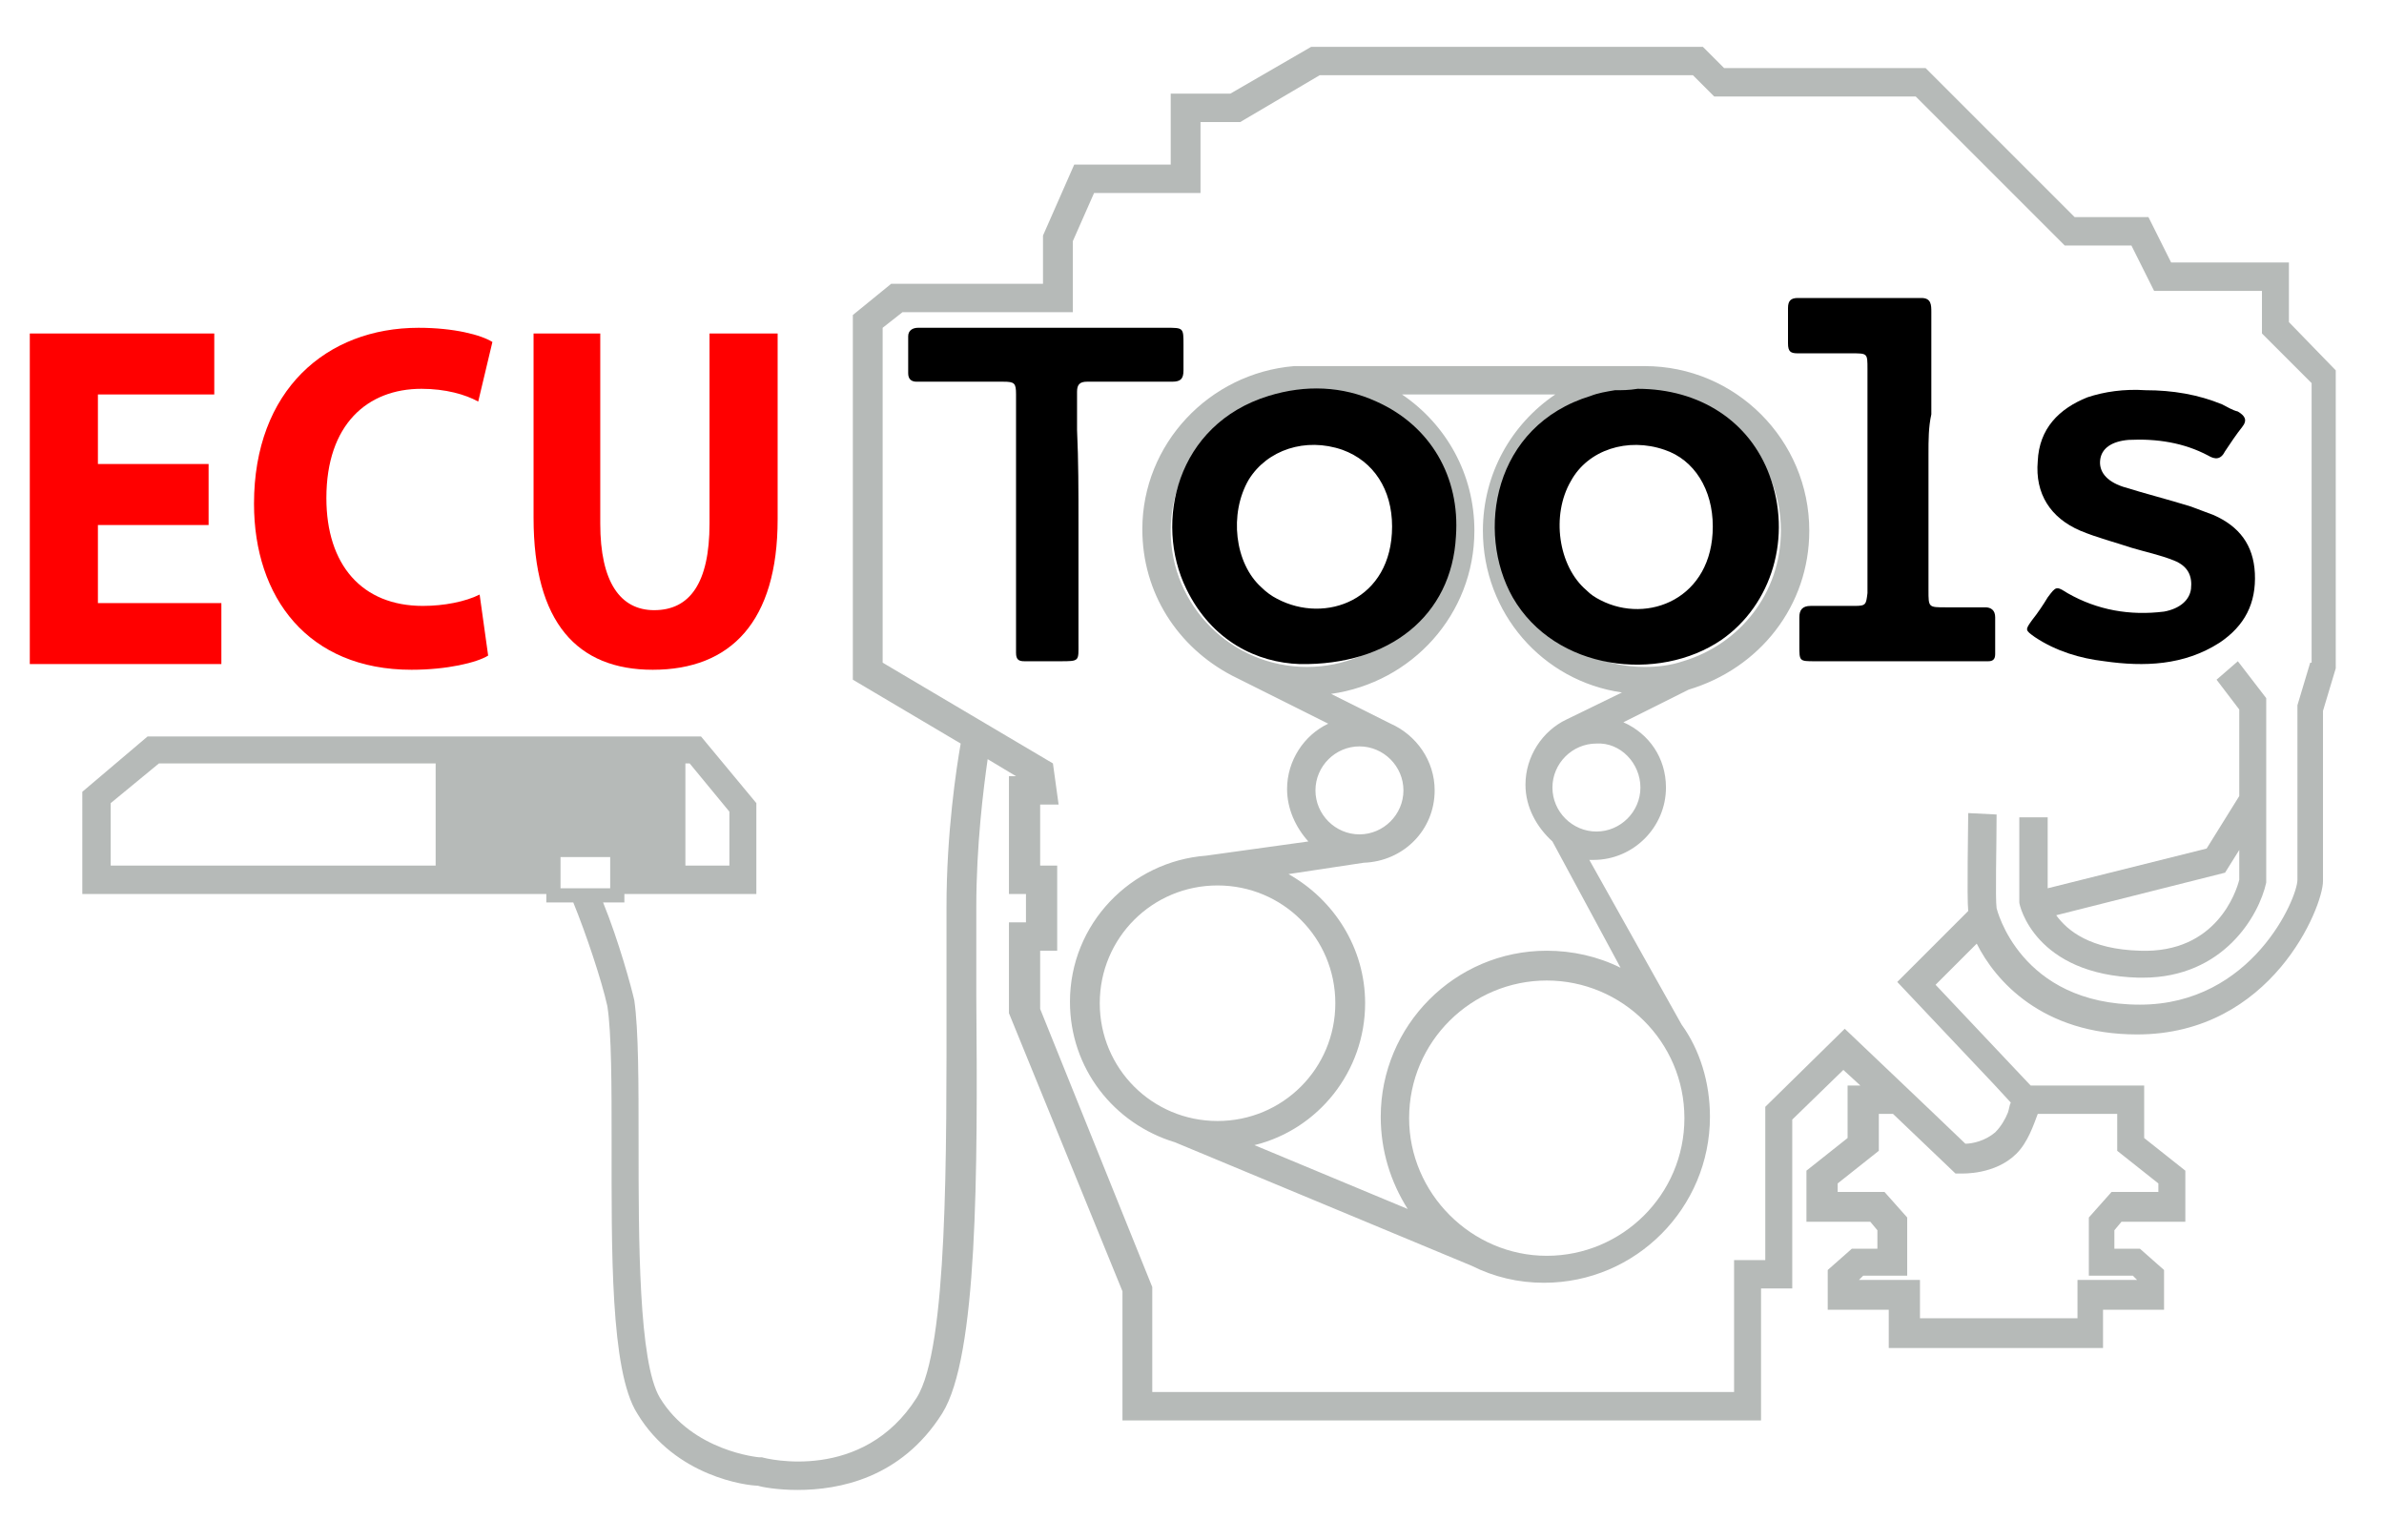 <?xml version="1.0" encoding="utf-8"?>
<!-- Generator: Adobe Illustrator 21.1.0, SVG Export Plug-In . SVG Version: 6.00 Build 0)  -->
<svg version="1.1" id="Слой_1" xmlns="http://www.w3.org/2000/svg" xmlns:xlink="http://www.w3.org/1999/xlink" x="0px" y="0px"
	 viewBox="0 0 168 108.5" style="enable-background:new 0 0 168 108.5;" xml:space="preserve">
<style type="text/css">
	.st0{fill:#FF0000;}
	.st1{fill:#B6BAB8;}
</style>
<g>
	<path class="st0" d="M14.7,37H6.9v5.5h8.7v4.3H2.1V23.5h13v4.3H6.9v4.9h7.8V37z"/>
	<path class="st0" d="M34.4,46.2c-0.8,0.5-2.9,1-5.4,1c-7.3,0-11.1-5.1-11.1-11.7c0-8,5.1-12.4,11.6-12.4c2.5,0,4.4,0.5,5.2,1
		l-1,4.2c-0.9-0.5-2.3-0.9-4-0.9c-3.8,0-6.7,2.5-6.7,7.7c0,4.7,2.5,7.6,6.8,7.6c1.5,0,3-0.3,4-0.8L34.4,46.2z"/>
	<path class="st0" d="M42.3,23.5v13.4c0,4.1,1.4,6.1,3.8,6.1c2.5,0,3.9-1.9,3.9-6.1V23.5h4.8v13.1c0,7.2-3.3,10.6-8.8,10.6
		c-5.3,0-8.4-3.3-8.4-10.7v-13H42.3z"/>
</g>
<path class="st1" d="M156.2,47.9l1.6,2.1v6.1l-2.3,3.7l-11.2,2.8v-5h-2v5.8l0,0.2c0,0.2,1.1,5.1,8.4,5.3c0.1,0,0.2,0,0.3,0
	c5.7,0,8.2-4.4,8.7-6.7l0-13l-2-2.6L156.2,47.9z M157.8,62c-0.2,0.8-1.6,5.2-7,5c-3.5-0.1-5.1-1.4-5.9-2.5l11.9-3l1-1.6V62z"/>
<path class="st1" d="M127.5,37.4c0-6.4-5.2-11.6-11.6-11.6v0H91.2v0c-6,0.5-10.7,5.5-10.7,11.5c0,4.5,2.5,8.3,6.3,10.3l0,0l6.8,3.4
	c-1.7,0.8-2.9,2.6-2.9,4.6c0,1.4,0.6,2.7,1.5,3.7l-7.2,1l0,0c-5.3,0.4-9.6,4.8-9.6,10.3c0,4.7,3.1,8.6,7.4,9.9l0,0l20.9,8.7l0,0
	c1.6,0.8,3.3,1.2,5.1,1.2c6.5,0,11.7-5.3,11.7-11.7c0-2.4-0.7-4.7-2-6.5l0,0l-6.5-11.6c0.1,0,0.2,0,0.3,0c2.8,0,5.1-2.3,5.1-5.1
	c0-2.1-1.2-3.8-3-4.6l4.6-2.3C124,47.1,127.5,42.7,127.5,37.4z M92.1,47c-5.3,0-9.6-4.3-9.6-9.6s4.3-9.6,9.6-9.6
	c5.3,0,9.6,4.3,9.6,9.6S97.4,47,92.1,47z M95.8,52.6c1.7,0,3.1,1.4,3.1,3.1s-1.4,3.1-3.1,3.1c-1.7,0-3.1-1.4-3.1-3.1
	S94.1,52.6,95.8,52.6z M77.5,70.7c0-4.6,3.7-8.3,8.3-8.3c4.6,0,8.3,3.7,8.3,8.3S90.4,79,85.8,79C81.2,79,77.5,75.3,77.5,70.7z
	 M118.7,78.8c0,5.4-4.4,9.7-9.7,9.7s-9.7-4.4-9.7-9.7c0-5.4,4.4-9.7,9.7-9.7S118.7,73.4,118.7,78.8z M114.2,68.2
	c-1.6-0.8-3.4-1.2-5.2-1.2c-6.5,0-11.7,5.3-11.7,11.7c0,2.4,0.7,4.6,1.9,6.5l-10.8-4.5c4.5-1.1,7.8-5.2,7.8-10
	c0-3.9-2.2-7.3-5.4-9.1l5.3-0.8l0,0c2.8-0.1,5-2.3,5-5.1c0-2.1-1.3-3.9-3.1-4.7l0,0l-4.2-2.1c5.7-0.8,10.1-5.6,10.1-11.5
	c0-4-2-7.5-5.1-9.6h10.8c-3.1,2.1-5.1,5.6-5.1,9.6c0,5.8,4.2,10.6,9.8,11.4l-3.9,1.9l0,0c-1.7,0.8-2.9,2.6-2.9,4.6
	c0,1.6,0.8,3,1.9,4L114.2,68.2z M115.6,55.5c0,1.7-1.4,3.1-3.1,3.1c-1.7,0-3.1-1.4-3.1-3.1s1.4-3.1,3.1-3.1
	C114.2,52.3,115.6,53.8,115.6,55.5z M118.6,46.6L118.6,46.6c-0.9,0.3-1.8,0.4-2.7,0.4c-5.3,0-9.6-4.3-9.6-9.6s4.3-9.6,9.6-9.6
	s9.6,4.3,9.6,9.6C125.5,41.8,122.6,45.4,118.6,46.6L118.6,46.6z"/>
<g>
	<path d="M115.4,27.4c4.4,0,7.9,2.3,9.3,6.1c1.6,4.3,0.2,9.1-3.4,11.6c-4.4,3-11.7,2.2-14.7-3c-2.6-4.6-1.4-12.1,5.5-14.2
		c0.5-0.2,1.1-0.3,1.7-0.4C114.3,27.5,114.8,27.5,115.4,27.4z M120.7,37.1c0-2.6-1.3-4.7-3.4-5.4c-2.6-0.9-5.4,0-6.6,2.2
		c-1.4,2.4-0.9,6,1.1,7.7c0.3,0.3,0.6,0.5,1,0.7C116.1,44,120.7,42.2,120.7,37.1z"/>
	<path d="M91.6,46.8c-3-0.1-6.2-1.6-8-5.3c-2.3-4.7-0.7-11.6,5.8-13.6c2.6-0.8,5.2-0.7,7.6,0.4c3.8,1.7,5.9,5.3,5.6,9.5
		C102.3,43.4,97.9,46.9,91.6,46.8z M98.1,37.1c0-2.6-1.3-4.6-3.5-5.4c-2.6-0.9-5.3,0-6.6,2.1c-1.4,2.4-1,5.9,0.9,7.6
		c0.3,0.3,0.7,0.6,1.1,0.8C93.4,44,98.1,42.3,98.1,37.1z"/>
	<path d="M151.2,27.5c1.9,0,3.7,0.3,5.4,1c0.4,0.2,0.7,0.4,1.1,0.5c0.5,0.3,0.7,0.6,0.3,1.1c-0.4,0.5-0.8,1.1-1.2,1.7
		c-0.3,0.6-0.7,0.6-1.2,0.3c-1.7-0.9-3.6-1.2-5.6-1.1c-1.2,0.1-1.9,0.6-2,1.4c-0.1,0.8,0.4,1.5,1.6,1.9c1.6,0.5,3.2,0.9,4.8,1.4
		c0.5,0.2,1.1,0.4,1.6,0.6c1.8,0.8,2.8,2.1,2.9,4.1c0.1,2.1-0.7,3.7-2.5,4.9c-2.5,1.6-5.3,1.7-8.1,1.3c-1.7-0.2-3.4-0.7-4.9-1.7
		c-0.7-0.5-0.7-0.5-0.2-1.2c0.4-0.5,0.8-1.1,1.1-1.6c0.6-0.8,0.6-0.8,1.4-0.3c2.1,1.2,4.4,1.6,6.8,1.3c1.1-0.2,1.8-0.8,1.9-1.6
		c0.1-0.9-0.2-1.6-1.2-2c-1-0.4-2-0.6-3-0.9c-1.2-0.4-2.4-0.7-3.6-1.2c-2.1-0.9-3.2-2.6-3-4.9c0.1-2.3,1.5-3.7,3.5-4.5
		C148.3,27.6,149.7,27.4,151.2,27.5z"/>
	<path d="M76,36.8c0,2.8,0,5.6,0,8.5c0,1.3,0.1,1.3-1.3,1.3c-0.8,0-1.7,0-2.5,0c-0.4,0-0.6-0.1-0.6-0.6c0-0.3,0-0.6,0-0.9
		c0-5.5,0-11,0-16.5c0-0.3,0-0.5,0-0.8c0-0.8-0.1-0.9-0.9-0.9c-1.8,0-3.5,0-5.3,0c-0.3,0-0.5,0-0.8,0c-0.4,0-0.6-0.2-0.6-0.6
		c0-0.9,0-1.7,0-2.6c0-0.4,0.3-0.6,0.7-0.6c0.2,0,0.4,0,0.5,0c5.7,0,11.4,0,17,0c1.2,0,1.2,0,1.2,1.2c0,0.6,0,1.2,0,1.8
		c0,0.6-0.2,0.8-0.8,0.8c-1.7,0-3.5,0-5.2,0c-0.3,0-0.5,0-0.8,0c-0.5,0-0.7,0.2-0.7,0.7c0,0.9,0,1.8,0,2.7C76,32.5,76,34.6,76,36.8z
		"/>
	<path d="M135.9,32c0,3.2,0,6.4,0,9.6c0,1.2,0,1.2,1.2,1.2c0.6,0,2.2,0,2.8,0c0.4,0,0.7,0.2,0.7,0.7c0,0.9,0,1.7,0,2.6
		c0,0.4-0.2,0.5-0.5,0.5c-0.2,0-0.4,0-0.5,0c-3.2,0-8.4,0-11.7,0c-1.1,0-1.1,0-1.1-1.1c0-0.7,0-1.3,0-2c0-0.5,0.2-0.8,0.8-0.8
		c0.7,0,2.4,0,3.1,0c0.8,0,0.8-0.1,0.9-0.9c0-2.6,0-5.2,0-7.8c0-2.7,0-5.4,0-8c0-1.1,0-1.1-1.1-1.1c-0.6,0-3.2,0-3.8,0
		c-0.5,0-0.7-0.1-0.7-0.7c0-0.8,0-1.7,0-2.5c0-0.5,0.2-0.7,0.7-0.7c2.2,0,6.5,0,8.7,0c0.7,0,0.7,0.5,0.7,1c0,2.4,0,4.8,0,7.2
		C135.9,30.1,135.9,31,135.9,32z"/>
</g>
<path class="st1" d="M161.3,22.7v-4.2H153l-1.6-3.2h-5.2L135.7,4.8h-14.2l-1.5-1.5H92.4l-5.7,3.3h-4.2v5h-6.8l-2.2,5V20H62.8
	l-2.7,2.2v25.7l7.6,4.5c-0.3,1.7-1,6.3-1,11.5c0,2,0,4.1,0,6.3c0,11.1,0.1,24.8-2.1,28.3c-3.8,6-10.6,4.3-10.9,4.2l-0.2,0
	c0,0-4.7-0.4-7-4.2C45,96,45,87.4,45,80.5c0-4.2,0-7.9-0.3-10c-0.2-0.9-1.1-4.2-2.2-6.9H44V63h9.3v-6.4l-3.9-4.7h-39l-4.6,3.9V63
	h32.7v0.6h1.9c0.9,2.2,2,5.5,2.4,7.3c0.3,1.9,0.3,5.7,0.3,9.6c0,7.5-0.1,16.1,1.8,19.1c2.7,4.5,7.8,5.1,8.5,5.1
	c0.3,0.1,1.4,0.3,2.8,0.3c2.9,0,7.3-0.8,10.2-5.4c2.5-4,2.5-16.9,2.4-29.4c0-2.2,0-4.3,0-6.3c0-4.3,0.5-8.3,0.8-10.4l2,1.2h-0.5V63
	h1.2v2h-1.2v6.4L79.1,91v9.1h45v-9.3h2.2V78.9l3.6-3.5l1.2,1.1h-0.9v3.7l-2.9,2.3v3.6h4.5l0.5,0.6v1.3h-1.8l-1.7,1.5v2.8h4.3v2.7h0
	h15.1h0v-2.7h4.3v-2.8l-1.7-1.5h-1.8v-1.3l0.5-0.6h4.5v-3.6l-2.9-2.3v-3.7h-1.7h-6.3l-6.7-7.1l2.9-2.9c1.3,2.6,4.6,6.4,11.3,6.4
	c0,0,0,0,0,0c9.5,0,13.1-9,13.1-10.8V50.1l0.9-3l0-21L161.3,22.7z M48.3,53.8h0.3l2.8,3.4V61h-3.1V53.8z M30.7,61H7.8v-4.4l3.4-2.8
	h19.5V61z M39.5,60.4H43v2.2h-3.5V60.4z M143.6,78.5h5.6v2.6l2.9,2.3v0.6h-3.3l-1.6,1.8v4.1h3.1l0.3,0.3h-4.2v1.6h0v1.1h-11.1v-1.1
	h0v-1.6H131l0.3-0.3h3.1v-4.1l-1.6-1.8h-3.3v-0.6l2.9-2.3v-2.6h1l4.4,4.2l0.4,0c0.1,0,2.4,0.1,3.9-1.4
	C142.9,80.5,143.3,79.3,143.6,78.5z M162.8,46.7l-0.9,3l0,12.3c0,1.3-3.2,8.8-11.1,8.8c0,0,0,0,0,0c-8.5,0-10.1-6.8-10.1-6.8
	c-0.1-0.7,0-4.4,0-6.6l-2-0.1c0,1-0.1,5.9,0,6.9c0,0,0,0,0,0l-5,5l6.8,7.2l1.2,1.3c-0.1,0.2-0.1,0.4-0.2,0.7c-0.2,0.5-0.5,1-0.9,1.4
	c-0.7,0.6-1.6,0.8-2.1,0.8l-2.3-2.2l-2.1-2l-4.1-3.9l-5.6,5.5v10.8h-2.2v9.3h-41v-7.4l-7.9-19.6V67h1.2v-6h-1.2v-4.3h1.3l-0.4-2.9
	l-12-7.1V23.1l1.4-1.1h12v-5l1.5-3.4h7.5v-5h2.8L93,5.3h26.3l1.5,1.5h14.2l10.5,10.5h4.7l1.6,3.2h7.6v3l3.5,3.5V46.7z"/>
</svg>

